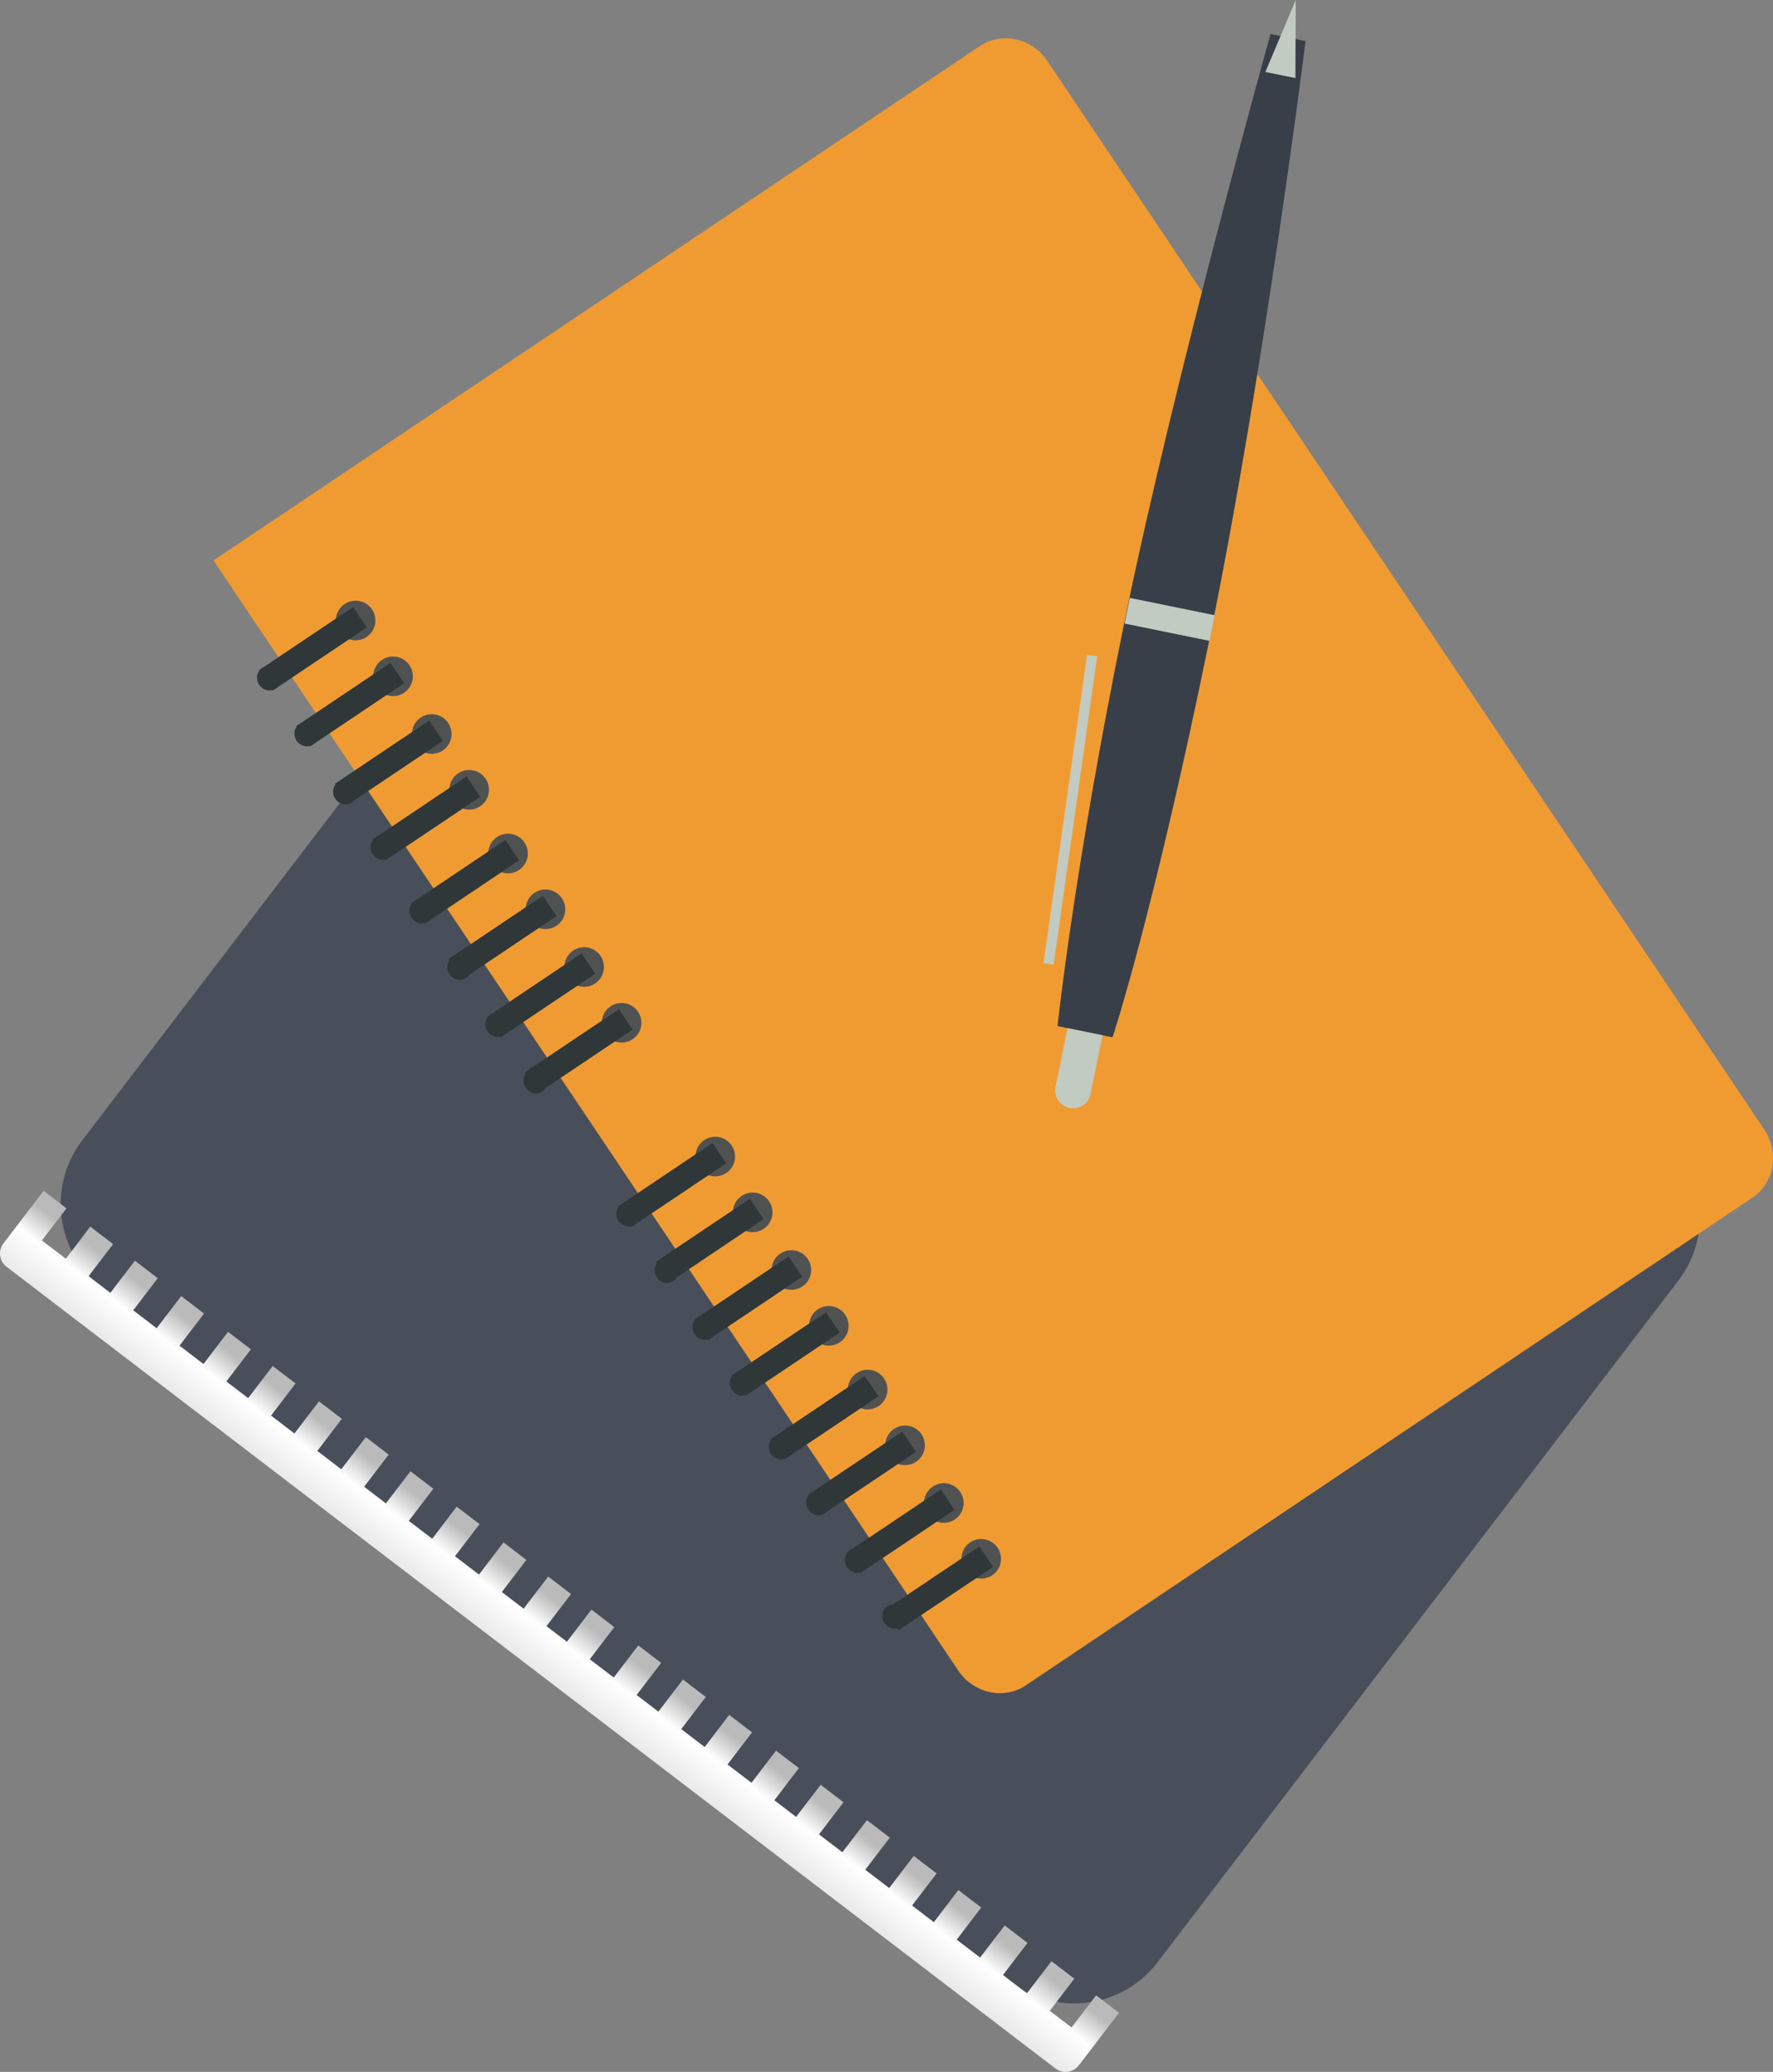 <?xml version="1.0" encoding="utf-8"?>
<!-- Generator: Adobe Illustrator 12.0.0, SVG Export Plug-In . SVG Version: 6.00 Build 51448)  -->
<!DOCTYPE svg PUBLIC "-//W3C//DTD SVG 1.1//EN" "http://www.w3.org/Graphics/SVG/1.1/DTD/svg11.dtd">
<svg  version="1.1" id="Layer_1" xmlns="http://www.w3.org/2000/svg" xmlns:xlink="http://www.w3.org/1999/xlink" width="67.681" height="79.075"
	 viewBox="0 0 67.681 79.075" overflow="visible" enable-background="new 0 0 67.681 79.075" xml:space="preserve">
<rect x="0" y="0" width="67.681" height="79.075" fill="#808080" stroke="none"/>
<g id="XMLID_1113_">
	<path id="XMLID_1115_" fill="#494F5A" d="M64.076,48.864L44.183,74.896c-1.336,1.748-3.858,2.085-5.606,0.749L3.883,49.134
		c-1.748-1.336-2.085-3.859-0.75-5.607l19.893-26.032c1.336-1.748,3.859-2.085,5.607-0.749l34.694,26.512
		C65.075,44.593,65.412,47.116,64.076,48.864z"/>
	
		<linearGradient id="XMLID_78_" gradientUnits="userSpaceOnUse" x1="711.753" y1="-1749.84" x2="714.914" y2="-1749.84" gradientTransform="matrix(0.607 -0.795 0.795 0.607 978.518 1691.708)">
		<stop  offset="0" style="stop-color:#E0E0E0"/>
		<stop  offset="0.649" style="stop-color:#FFFFFF"/>
		<stop  offset="1" style="stop-color:#BABABA"/>
	</linearGradient>
	<path id="XMLID_1114_" fill="url(#XMLID_78_)" d="M2.537,46.116l-0.873-0.667l-0.936,1.226l-0.599,0.783
		c-0.211,0.276-0.158,0.675,0.118,0.886l40.046,30.603c0.276,0.211,0.675,0.157,0.886-0.119l0.599-0.783l0.937-1.226l-0.873-0.666
		l-0.936,1.225l-0.832-0.635l0.937-1.226l-0.873-0.667l-0.937,1.226l-0.914-0.699l0.937-1.225l-0.872-0.667l-0.938,1.225
		l-0.893-0.683l0.936-1.225l-0.873-0.667l-0.936,1.225l-0.831-0.635l0.937-1.226l-0.873-0.667l-0.937,1.226l-0.914-0.699
		l0.937-1.225l-0.873-0.667l-0.937,1.225l-0.893-0.683l0.936-1.225l-0.873-0.667l-0.936,1.225l-0.831-0.635l0.936-1.226
		l-0.873-0.666l-0.936,1.225l-0.915-0.698l0.936-1.226l-0.873-0.667L26.9,66.675l-0.894-0.684l0.936-1.225L26.07,64.1l-0.937,1.225
		l-0.831-0.635l0.936-1.225l-0.873-0.667l-0.936,1.225l-0.915-0.698l0.936-1.226l-0.873-0.667l-0.936,1.226l-0.779-0.596
		l0.936-1.226l-0.873-0.666l-0.936,1.225l-0.832-0.635l0.936-1.226l-0.873-0.667l-0.936,1.226l-0.915-0.699l0.936-1.225
		l-0.873-0.667L16.5,58.727l-0.894-0.683l0.936-1.225l-0.873-0.667l-0.937,1.225l-0.831-0.635l0.936-1.226l-0.873-0.667
		l-0.936,1.226l-0.915-0.699l0.936-1.225l-0.873-0.667l-0.936,1.225l-0.894-0.683l0.936-1.225l-0.873-0.667l-0.936,1.225
		l-0.832-0.635l0.936-1.226l-0.873-0.667l-0.936,1.226l-0.915-0.699l0.936-1.225l-0.873-0.667l-0.936,1.226l-0.894-0.684
		l0.936-1.225l-0.873-0.667l-0.936,1.225l-0.832-0.635l0.936-1.225l-0.873-0.667L2.515,48.04L1.6,47.342L2.537,46.116z"/>
</g>
<path id="XMLID_1112_" fill="#F09B32" d="M66.894,45.71L39.157,64.323c-0.833,0.56-1.991,0.306-2.575-0.563L9.21,22.969l-1.06-1.58
	L37.402,1.76c0.834-0.559,1.992-0.306,2.575,0.563l27.372,40.791C67.932,43.983,67.728,45.151,66.894,45.71z"/>
<g id="XMLID_1079_">
	<g id="XMLID_1108_">
		<circle id="XMLID_1111_" fill="#505252" cx="13.575" cy="23.682" r="0.756"/>
		
			<rect id="XMLID_1110_" x="9.784" y="24.303" transform="matrix(0.83 -0.557 0.557 0.83 -11.776 10.861)" fill="#2F3739" width="4.336" height="0.937"/>
		
			<ellipse id="XMLID_1109_" transform="matrix(0.83 -0.557 0.557 0.83 -12.689 10.118)" fill="#2F3739" cx="10.272" cy="25.898" rx="0.442" ry="0.469"/>
	</g>
	<g id="XMLID_1104_">
		<circle id="XMLID_1107_" fill="#505252" cx="15.004" cy="25.812" r="0.756"/>
		
			<rect id="XMLID_1106_" x="11.212" y="26.433" transform="matrix(0.83 -0.557 0.557 0.83 -12.72 12.018)" fill="#2F3739" width="4.336" height="0.937"/>
		
			<ellipse id="XMLID_1105_" transform="matrix(0.83 -0.557 0.557 0.83 -13.634 11.276)" fill="#2F3739" cx="11.701" cy="28.028" rx="0.442" ry="0.468"/>
	</g>
	<g id="XMLID_1100_">
		<circle id="XMLID_1103_" fill="#505252" cx="16.481" cy="28.014" r="0.756"/>
		
			<rect id="XMLID_1102_" x="12.69" y="28.634" transform="matrix(0.83 -0.557 0.557 0.83 -13.696 13.215)" fill="#2F3739" width="4.336" height="0.937"/>
		
			<ellipse id="XMLID_1101_" transform="matrix(0.831 -0.556 0.556 0.831 -14.594 12.447)" fill="#2F3739" cx="13.179" cy="30.23" rx="0.441" ry="0.469"/>
	</g>
	<g id="XMLID_1096_">
		<circle id="XMLID_1099_" fill="#505252" cx="17.91" cy="30.143" r="0.756"/>
		
			<rect id="XMLID_1098_" x="14.118" y="30.764" transform="matrix(0.83 -0.557 0.557 0.83 -14.643 14.378)" fill="#2F3739" width="4.337" height="0.937"/>
		
			<ellipse id="XMLID_1097_" transform="matrix(0.83 -0.557 0.557 0.83 -15.554 13.63)" fill="#2F3739" cx="14.607" cy="32.359" rx="0.442" ry="0.468"/>
	</g>
	<g id="XMLID_1092_">
		<circle id="XMLID_1095_" fill="#505252" cx="19.393" cy="32.575" r="0.756"/>
		
			<rect id="XMLID_1094_" x="15.601" y="33.196" transform="matrix(0.83 -0.557 0.557 0.83 -15.744 15.611)" fill="#2F3739" width="4.336" height="0.937"/>
		
			<ellipse id="XMLID_1093_" transform="matrix(0.83 -0.557 0.557 0.83 -16.657 14.868)" fill="#2F3739" cx="16.09" cy="34.791" rx="0.442" ry="0.468"/>
	</g>
	<g id="XMLID_1088_">
		<circle id="XMLID_1091_" fill="#505252" cx="20.822" cy="34.704" r="0.756"/>
		
			<rect id="XMLID_1090_" x="17.03" y="35.325" transform="matrix(0.83 -0.557 0.557 0.83 -16.688 16.768)" fill="#2F3739" width="4.336" height="0.937"/>
		
			<ellipse id="XMLID_1089_" transform="matrix(0.831 -0.557 0.557 0.831 -17.595 16.015)" fill="#2F3739" cx="17.519" cy="36.92" rx="0.442" ry="0.469"/>
	</g>
	<g id="XMLID_1084_">
		<circle id="XMLID_1087_" fill="#505252" cx="22.299" cy="36.906" r="0.756"/>
		
			<rect id="XMLID_1086_" x="18.508" y="37.527" transform="matrix(0.83 -0.557 0.557 0.83 -17.664 17.965)" fill="#2F3739" width="4.336" height="0.937"/>
		
			<ellipse id="XMLID_1085_" transform="matrix(0.83 -0.557 0.557 0.83 -18.578 17.223)" fill="#2F3739" cx="18.997" cy="39.122" rx="0.442" ry="0.469"/>
	</g>
	<g id="XMLID_1080_">
		<circle id="XMLID_1083_" fill="#505252" cx="23.728" cy="39.035" r="0.756"/>
		
			<rect id="XMLID_1082_" x="19.936" y="39.656" transform="matrix(0.83 -0.557 0.557 0.83 -18.608 19.122)" fill="#2F3739" width="4.336" height="0.937"/>
		
			<ellipse id="XMLID_1081_" transform="matrix(0.831 -0.557 0.557 0.831 -19.515 18.368)" fill="#2F3739" cx="20.425" cy="41.251" rx="0.442" ry="0.469"/>
	</g>
</g>
<g id="XMLID_930_">
	<g id="XMLID_1075_">
		<circle id="XMLID_1078_" fill="#505252" cx="27.303" cy="44.141" r="0.756"/>
		
			<rect id="XMLID_1077_" x="23.511" y="44.761" transform="matrix(0.83 -0.557 0.557 0.83 -20.846 21.98)" fill="#2F3739" width="4.336" height="0.937"/>
		
			<ellipse id="XMLID_1076_" transform="matrix(0.83 -0.557 0.557 0.83 -21.76 21.239)" fill="#2F3739" cx="24" cy="46.356" rx="0.442" ry="0.469"/>
	</g>
	<g id="XMLID_1071_">
		<circle id="XMLID_1074_" fill="#505252" cx="28.732" cy="46.27" r="0.756"/>
		
			<rect id="XMLID_1073_" x="24.94" y="46.89" transform="matrix(0.83 -0.557 0.557 0.83 -21.79 23.137)" fill="#2F3739" width="4.336" height="0.937"/>
		
			<ellipse id="XMLID_1072_" transform="matrix(0.831 -0.557 0.557 0.831 -22.697 22.381)" fill="#2F3739" cx="25.429" cy="48.486" rx="0.442" ry="0.468"/>
	</g>
	<g id="XMLID_1067_">
		<circle id="XMLID_1070_" fill="#505252" cx="30.209" cy="48.471" r="0.756"/>
		
			<rect id="XMLID_1069_" x="26.418" y="49.092" transform="matrix(0.83 -0.557 0.557 0.83 -22.766 24.334)" fill="#2F3739" width="4.336" height="0.937"/>
		
			<ellipse id="XMLID_1068_" transform="matrix(0.83 -0.557 0.557 0.83 -23.681 23.593)" fill="#2F3739" cx="26.907" cy="50.688" rx="0.442" ry="0.469"/>
	</g>
	<g id="XMLID_1063_">
		<circle id="XMLID_1066_" fill="#505252" cx="31.638" cy="50.601" r="0.756"/>
		
			<rect id="XMLID_1065_" x="27.847" y="51.222" transform="matrix(0.83 -0.557 0.557 0.83 -23.71 25.491)" fill="#2F3739" width="4.336" height="0.937"/>
		
			<ellipse id="XMLID_1064_" transform="matrix(0.83 -0.557 0.557 0.83 -24.625 24.751)" fill="#2F3739" cx="28.335" cy="52.817" rx="0.442" ry="0.468"/>
	</g>
	<g id="XMLID_1059_">
		<circle id="XMLID_1062_" fill="#505252" cx="33.121" cy="53.033" r="0.756"/>
		
			<rect id="XMLID_1061_" x="29.329" y="53.654" transform="matrix(0.83 -0.557 0.557 0.83 -24.816 26.733)" fill="#2F3739" width="4.336" height="0.937"/>
		
			<ellipse id="XMLID_1060_" transform="matrix(0.83 -0.557 0.557 0.83 -25.729 25.989)" fill="#2F3739" cx="29.818" cy="55.249" rx="0.442" ry="0.468"/>
	</g>
	<g id="XMLID_939_">
		<circle id="XMLID_1058_" fill="#505252" cx="34.549" cy="55.162" r="0.756"/>
		
			<rect id="XMLID_1046_" x="30.758" y="55.783" transform="matrix(0.83 -0.557 0.557 0.83 -25.756 27.884)" fill="#2F3739" width="4.336" height="0.937"/>
		
			<ellipse id="XMLID_940_" transform="matrix(0.83 -0.557 0.557 0.83 -26.673 27.147)" fill="#2F3739" cx="31.247" cy="57.378" rx="0.442" ry="0.469"/>
	</g>
	<g id="XMLID_935_">
		<circle id="XMLID_938_" fill="#505252" cx="36.027" cy="57.364" r="0.757"/>
		
			<rect id="XMLID_937_" x="32.235" y="57.985" transform="matrix(0.83 -0.557 0.557 0.83 -26.736 29.088)" fill="#2F3739" width="4.336" height="0.937"/>
		
			<ellipse id="XMLID_936_" transform="matrix(0.83 -0.557 0.557 0.83 -27.649 28.343)" fill="#2F3739" cx="32.724" cy="59.58" rx="0.442" ry="0.468"/>
	</g>
	<g id="XMLID_931_">
		<circle id="XMLID_934_" fill="#505252" cx="37.456" cy="59.493" r="0.756"/>
		
			<rect id="XMLID_933_" x="33.664" y="60.114" transform="matrix(0.831 -0.557 0.557 0.831 -27.674 30.233)" fill="#2F3739" width="4.337" height="0.937"/>
		
			<ellipse id="XMLID_932_" transform="matrix(0.83 -0.557 0.557 0.83 -28.593 29.501)" fill="#2F3739" cx="34.153" cy="61.709" rx="0.442" ry="0.469"/>
	</g>
</g>
<g id="XMLID_924_">
	<path id="XMLID_929_" fill="#383F48" d="M42.47,39.591l-2.1-0.429c0,0,0.627-5.991,2.541-15.367c1.916-9.376,5.59-22.5,5.59-22.5
		l1.336,0.273c0,0-1.542,12.421-3.68,22.89C44.019,34.926,42.47,39.591,42.47,39.591z"/>
	<path id="XMLID_928_" fill="#C1CBC2" d="M40.752,39.239l-0.458,2.24c-0.074,0.367,0.164,0.729,0.532,0.805
		c0.367,0.075,0.729-0.164,0.804-0.532l0.458-2.239L40.752,39.239z"/>
	
		<rect id="XMLID_927_" x="42.982" y="23.138" transform="matrix(0.98 0.2 -0.2 0.98 5.632 -8.453)" fill="#C1CBC2" width="3.309" height="0.999"/>
	<polygon id="XMLID_926_" fill="#C1CBC2" points="49.45,2.98 48.304,2.746 49.462,0 	"/>
	
		<rect id="XMLID_925_" x="40.668" y="24.967" transform="matrix(0.99 0.14 -0.14 0.99 4.731 -5.417)" fill="#C1CBC2" width="0.391" height="11.885"/>
</g>
</svg>
